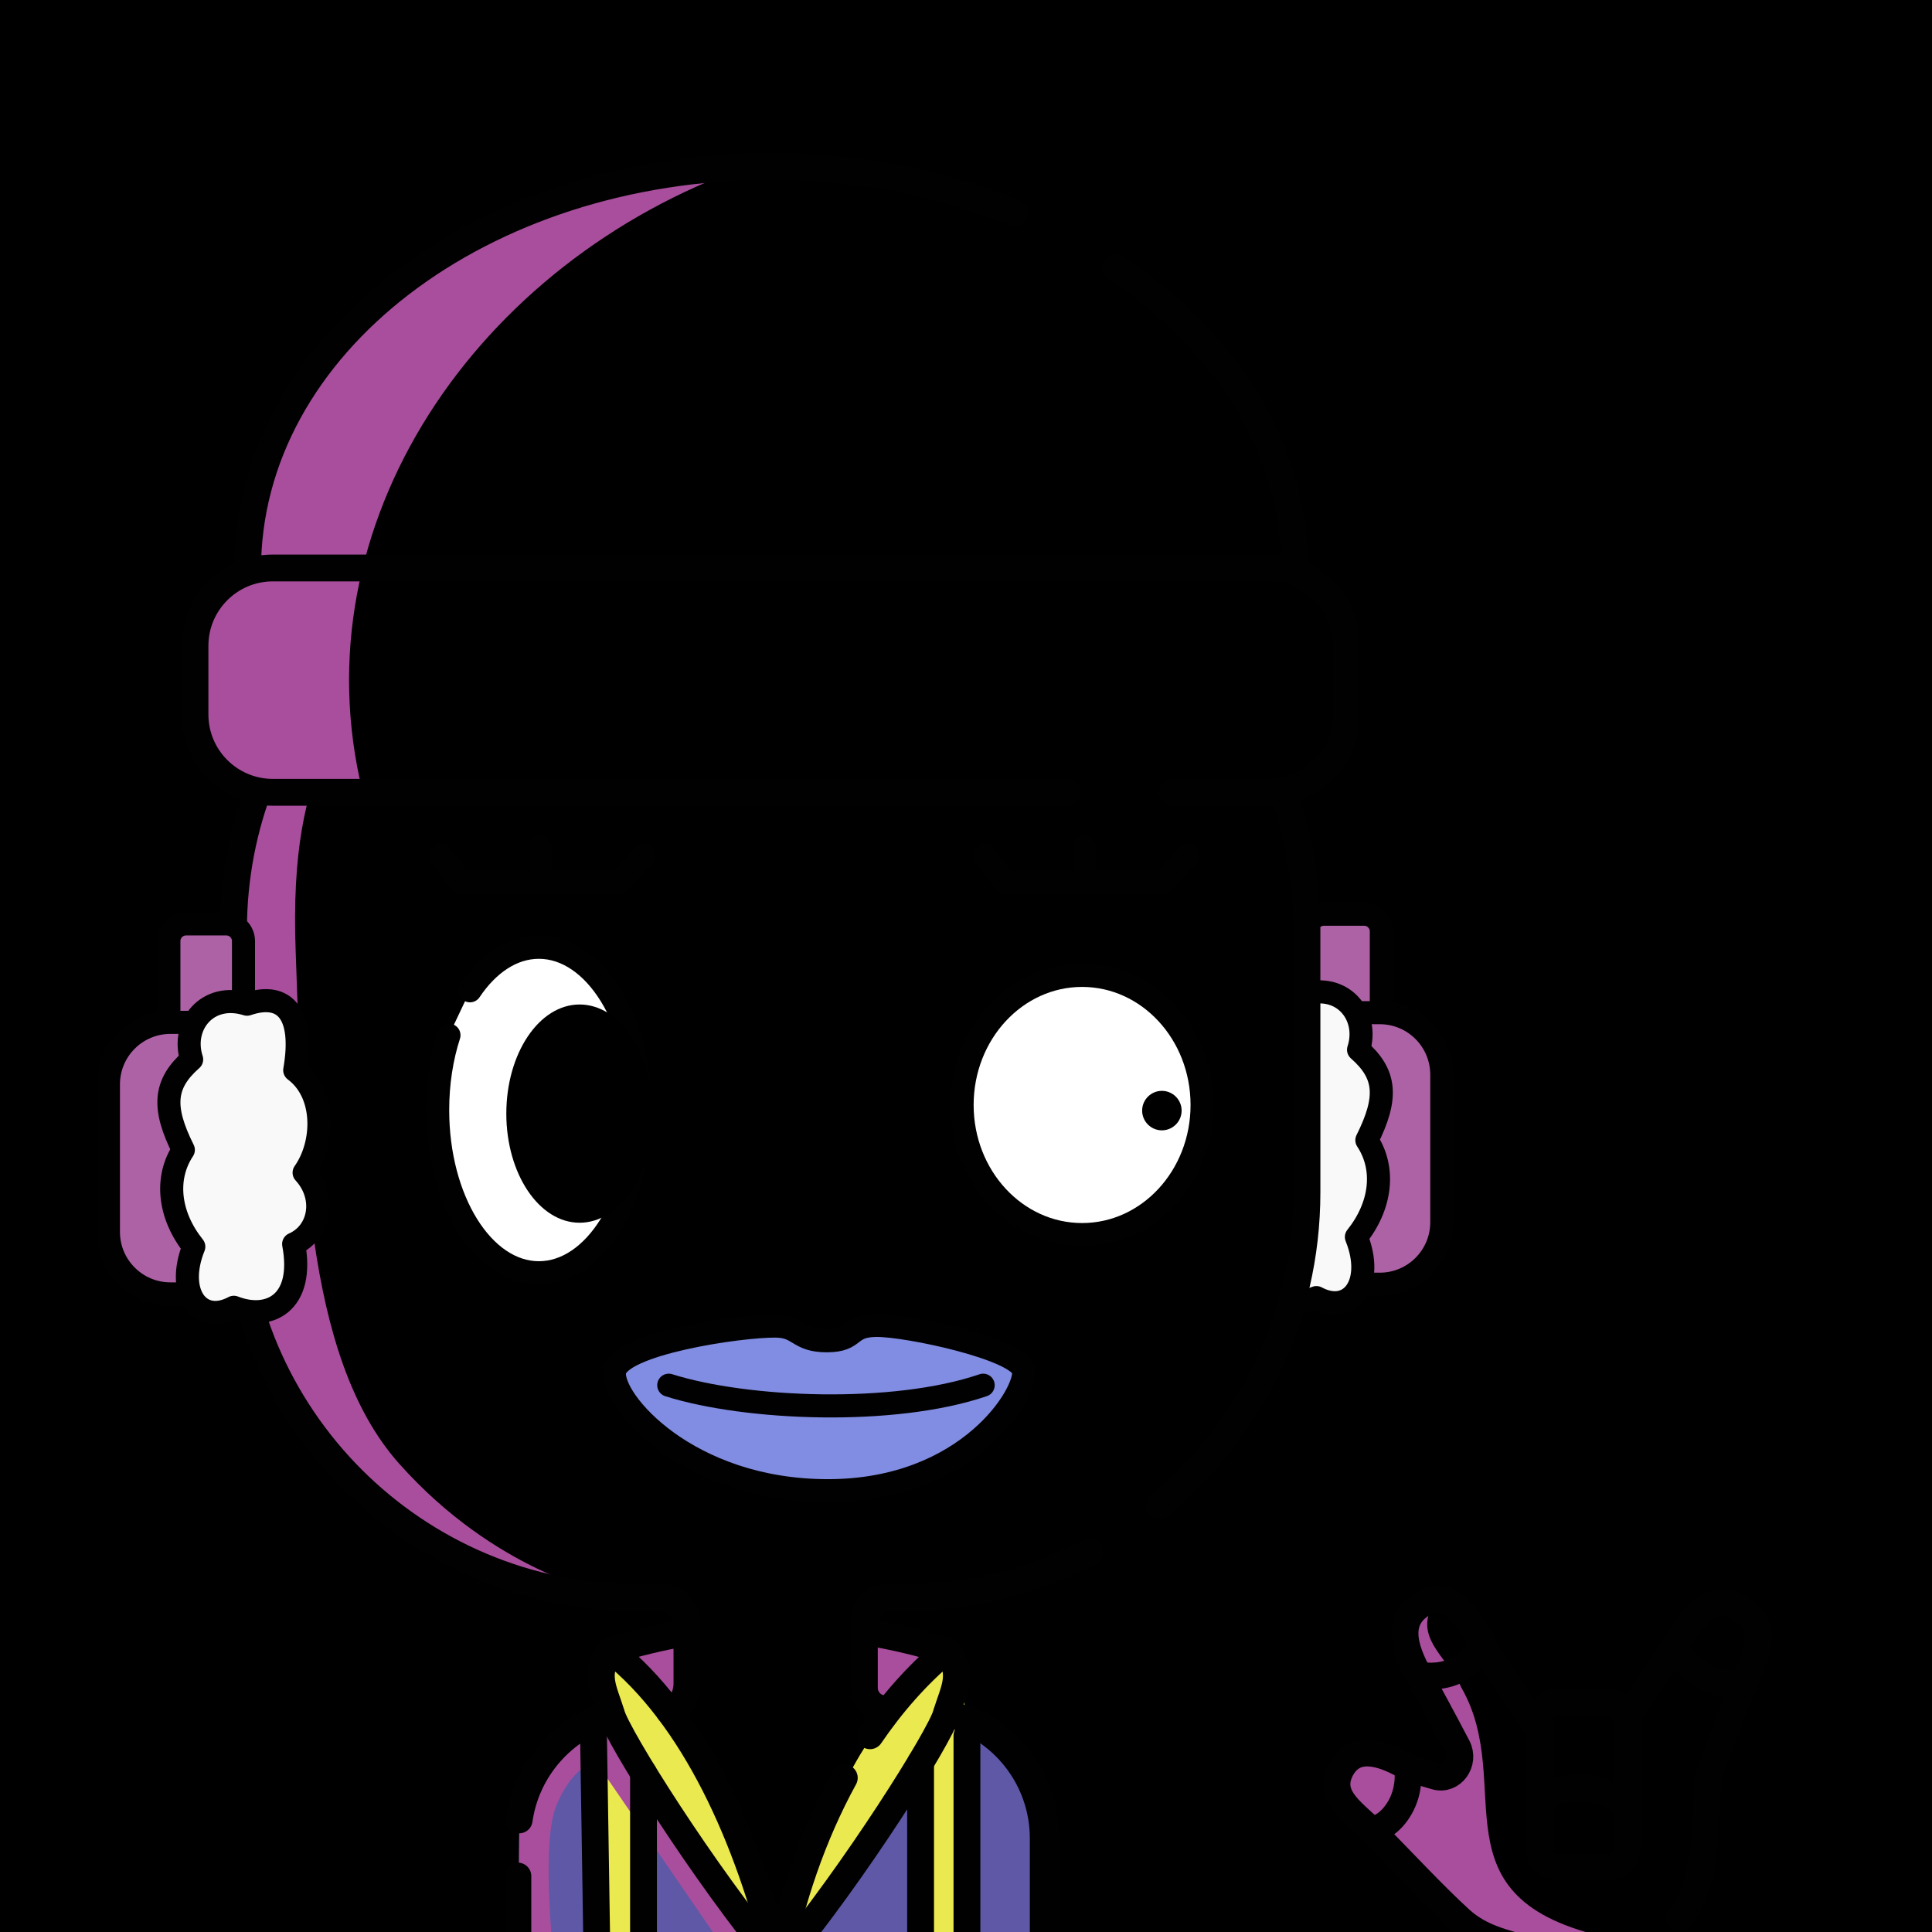 <svg version="1.1" xmlns="http://www.w3.org/2000/svg" xmlns:xlink="http://www.w3.org/1999/xlink" width="1080px" height="1080px"><style>.s{fill:none;stroke:#010101;stroke-width:15;stroke-linecap:round;stroke-linejoin:round;stroke-miterlimit:10}.sw{stroke:#fff}.t{stroke-width:10}.b{fill:#000}.w{fill:#fff}.sh{fill:#a94e9d78;mix-blend-mode:multiply}.hr{fill:#2B1912}#sc{clip-path:url(#bc)}.t{stroke:#66000080;stroke-width: 8}.bbg{fill:hsl(9deg 34% 76%)}.bsh{fill:#A94E9D7F;mix-blend-mode:multiply}.gl{fill:hsl(235deg 60% 60%)}.ht{fill:hsl(73deg 39% 50%)}.hr{fill:#DBD879}#fc,#lf,#rf,#pp{transform:translate(76px, 195px) scale(0.86)}</style><linearGradient id="bg" gradientUnits="userSpaceOnUse" x1="0" y1="1080" x2="1080" y2="0"><stop offset="0" style="stop-color:hsl(121deg 20% 60%)"/><stop offset="1" style="stop-color:hsl(301deg 20% 60%)"/></linearGradient><rect style="fill:URL(#bg)" width="1080" height="1080"/><g class="fg"><g id="rf"><g class="s" style="fill:#AE62a6"><path d="M772.2,459.6h26.1c6.2,0,11.2-5,11.2-11.2v-69.7c0-6.2-5-11.2-11.2-11.2h-26.1c-6.2,0-11.2,5-11.2,11.2v69.7C760.9,454.5,766,459.6,772.2,459.6z"/><path d="M795.6,608h12.9c22.2,0,40.3-18,40.3-40.3v-95.9c0-22.2-18-40.3-40.3-40.3h-16"/></g><path class="s" style="fill:#F9F9FA" d="M793.3,577.3c16.1-20.1,19.1-44.3,6.8-62.9c13.8-27.6,12.7-42.9-5.4-58.8c7.2-22.2-10.3-44-36-35.9c-25.2-8.6-37.2,7.1-31,42.9c-20.1,14.9-19.6,47.4-6.1,66.6c-14.5,15.8-10.5,38.8,6.8,46.4c-7.2,38.4,15.9,50.1,38.9,41.1C789.5,628.6,805.4,607.3,793.3,577.3z"/></g><path class="bbg" d="M163.65,401.76c39.81-65.14,111.59-108.62,193.52-108.62h146.8c125.17,0,226.63,101.47,226.63,226.63v146.8c0,70.44-32.13,133.37-82.54,174.94c0,0-3.95,6.6-38.97,25.89c-31.08,17.12-67.18,25.8-105.12,25.8l-7.59,0c-6.49,0-11.75,5.26-11.75,11.75v38.42c0,6.49,5.26,11.75,11.75,11.75h15.83c39.99,0,72.4,32.42,72.4,72.4c0,0,0,38.42,0,70.61H290.93l0.73-80.93c5.01-35.1,35.19-62.08,71.67-62.08h7.72c7.94,0,14.38-6.44,14.38-14.38v-33.16c0-7.94-6.44-14.38-14.38-14.38h-13.88c-125.17,0-226.63-101.47-226.63-226.63v-146.8c0-29.4,6.86-57.03,15.79-83.28C154.78,411.67,163.65,401.76,163.65,401.76z"/><path class="bsh" d="M381,293.14c0,0-107.27,12.03-146.89,57.22s-72.92,72.06-68.83,181.3s4.03,226.06,57.8,286.48s114.29,72.21,114.29,72.21s-57.9,1.68-112.91-40.06S134.07,749,132.31,674.78s-6.25-179.94,7.89-222.64s48.53-99.18,92.32-121.66C276.3,308,294.78,293.14,381,293.14z"/><path class="bsh" d="M386.34,944.37c0,0,4.24,18.76-21,21.47c-25.23,2.71-56.8,29.85-58.01,70.5s-1.08,61.24-1.08,61.24l-16.44,2.69c0,0,0.39-46.46,1.13-73.76c0.73-27.29,14.69-47.33,26.93-55.33c12.24-8,26.46-15.68,46.25-15.08C383.9,956.71,386.34,944.37,386.34,944.37z"/><g class="s"><path d="M163.65,401.76c39.81-65.14,111.59-108.62,193.52-108.62h146.8c125.17,0,226.63,101.47,226.63,226.63v146.8c0,70.44-32.13,133.37-82.54,174.94"/><path d="M291.66,1017.2c5.01-35.1,35.19-62.08,71.67-62.08h7.72c7.94,0,14.38-6.44,14.38-14.38v-33.16c0-7.94-6.44-14.38-14.38-14.38h-13.88c-125.17,0-226.63-101.47-226.63-226.63v-146.8c0-29.4,5.6-57.5,15.79-83.28"/><path d="M290.93,1048.59v49.55h293.69c0-32.19,0-70.61,0-70.61c0-39.99-32.42-72.4-72.4-72.4h-15.83c-6.49,0-11.75-5.26-11.75-11.75v-38.42c0-6.49,5.26-11.75,11.75-11.75l7.59,0c37.94,0,73.7-9.32,105.12-25.8"/><circle class="b" cx="401.59" cy="1036.34" r="3.86"/><circle class="b" cx="484.89" cy="1036.34" r="3.86"/><line x1="353.86" y1="1016.37" x2="353.86" y2="1098.13"/><line x1="518.53" y1="1016.37" x2="518.53" y2="1098.13"/></g><g class="bbg"><path d="M884.4,1001.3c25.3,0.9,37.3,44,0,42.7S858.7,1000.4,884.4,1001.3z"/><path d="M972.7,898.9c-17.1-1.9-46.9,18-19.4,38.9C980.9,958.7,994.7,901.4,972.7,898.9z"/><path d="M795.6,896.4c18.5-18.1,42.7,29.8,20,35.6C792.9,937.8,774.7,916.9,795.6,896.4z"/><path d="M750.7,986.7c14.2-26,43.1,1.8,32,20.9C771.6,1026.7,735.1,1015.1,750.7,986.7z"/></g><path class="gl" d="M935.6,920.9c-10.9,16-20.6,36.4-30.1,44.4c-10.3-16.8-36.6-14.7-45.1,2.6c-15.1-4.1-24.5-28-34.7-46.6l-34.6,16.3c14.1,28.9,41.7,61.9,6.9,58.3c-3.7-0.4-8-2.2-12.6-4.3l-17.7,32.6c39.5,50,122.5,93.5,168.4,47c15.9-18.5,15.6-43.5,16.3-66.5c-0.1-21,13.3-40.8,21.2-60.7L935.6,920.9z M884.4,1044c-35.1,0-24-40.9-24-40.9l48,1.8C908.4,1004.9,919.6,1044,884.4,1044z"/><path class="bsh" d="M899.5,1083.3c-100.9-21.8-51-85.3-82.7-140.1c-6.4-15.2-24.9-26.2-17.1-43.5c2.7-4.3-5.5-6.4-9-2.7c-29.6,32.3,47.9,69.2,17.5,95.4c-18.4,0.9-44-24.7-59.1-7c-6.4,35.9,64.3,85.1,94.2,99.7C853.5,1092.7,929.8,1109.4,899.5,1083.3z"/><g class="s"><path d="M909.5,960.5c7.5-12.1,20.9-32,27.9-42.3c8.8-12.8,18.5-29,35.3-19.3c18,10.4,7.6,28.4,3.8,38c-5.7,14.3-14.1,36.1-19.3,50.1c-1.9,5-2.9,10.4-2.9,15.8c0,0,0.1,28.9-5,47.8c-1.9,7.1-5.8,15.8-10.5,21.2"/><path d="M914.1,1086.6c-2.2,1.1-4.4,2-6.5,2.6c-13.6,4.5-37.2,5.5-53.7,0.6c-12.8-3.8-26-6.3-37.5-16.7c-14.6-13.3-33.3-33.4-47.7-48c-11.2-11.4-26.7-20.2-19.5-35.2c7.7-15.9,24.3-9.4,35.1-3.5c4.1,2.3,11.1,4.6,18.3,6.6c9.1,2.6,16.7-7.8,12.1-16.6c-8-15.3-15.5-29.1-19.2-35.7c-6.7-11.9-17.3-31.1-2.9-42.4c16.9-13.2,28.3,6.6,36.8,21.7c5.6,10.1,18.6,30.1,26.7,41.7"/><path d="M899.2,1043.7h-28.3c-5.7,0-10.3-4.6-10.3-10.3v-71.6c0-5.7,4.6-10.3,10.3-10.3h28.3c5.7,0,10.3,4.6,10.3,10.3v71.6C909.5,1039.1,904.9,1043.7,899.2,1043.7z"/><path d="M770.7,1021.8c0,0,6.7-2.2,12-11.6c5.3-9.3,4.4-19.1,4.4-19.1"/><path d="M793.8,936.4c0,0,9.3,2.2,19.6-2.2s13.8-13.3,13.8-13.3"/><path d="M937.3,922.7c0,0,4,6.7,13.8,13.3c9.8,6.7,19.6,4.9,19.6,4.9"/><path d="M864,1004.4c0,0,5.8-5.3,20-4.9s22.2,6.7,22.2,6.7"/></g><polygon style="fill:#5E58A6" points="290.33,1016 289.67,1101.67 440.33,1101.33 338.33,960 303,982.67 "/><polygon style="fill:#5E58A6" points="532,958 440.33,1101.33 583.18,1100.41 580,996 "/><polygon class="bbg" points="372.33,893 385.33,905 380.67,955.67 434,1085 493.33,970 485.33,893.67 "/><path style="fill:#EBE950" d="M378.33,913.67l-39.33,13l1.33,33.33l-8.67,42v100.67l25,1l5.67-102.67l73.33,91.33l71.6-97.05l7.4,106.05l29-0.33l-2.33-137l-7.67-39.67L483,911l-2,26l11.67,26c0,0-13.33,17.33-24.67,42.33c-11.33,25-33,75-33,75L378.67,954L378.33,913.67z"/><polygon class="bsh" points="377.78,955.56 378.33,913.67 349.78,923.56 "/><polygon class="bsh" points="528,920.33 488.67,959 486.33,911.67 "/><path class="bsh" d="M290.33,1014.33l-0.67,87.33l20.67,0.67c0,0-8.67-70.33,0.67-93c9.33-22.67,22-24.67,22-24.67l80.33,117l25.67-5.33L336.67,959l-29.47,20.61L290.33,1014.33z"/><g class="s"><path d="M435.27,1100.41H289.78c0,0-0.14,0-0.29,0c0-2.14,0-4.28,0-4.28v-47.41"/><path d="M529.15,957.62c31.09,8.13,54.03,36.41,54.03,70.05c0,0,0,40.56,0,72.75c-16.48,0-125.93,0-147.91,0"/><path d="M494.94,893.34c-6.49,0-11.75,5.26-11.75,11.75v38.42c0,6.49,5.26,11.75,11.75,11.75"/><path d="M374.01,956.46c6.55-1.34,9.99-8.63,9.99-15.58v-33.16c0-7.94-6.44-14.38-14.38-14.38"/><path d="M290.22,1017.34c4.05-28.37,24.54-51.43,51.51-59.23"/><path d="M583.18,1100.41"/><line x1="331.65" y1="961.87" x2="333.81" y2="1100.41"/><line x1="359.73" y1="991.17" x2="359.73" y2="1100.41"/><line x1="540.53" y1="970.3" x2="540.53" y2="1100.42"/><line x1="514.61" y1="985.28" x2="514.61" y2="1100.42"/><path d="M486.36,970.3c12.15-17.84,26.28-33.98,42.44-47.51c-15.2-4.72-30.4-8.28-45.6-10.7"/><path d="M471.97,993.83c-17.71,32.3-29.85,68.37-36.7,103.91c-17.01-70.58-47.49-138.36-93.53-174.96c14.09-4.37,28.17-7.76,42.26-10.15"/><path d="M341.74,922.78c-10.45,12.46-3.81,22.26,0,35.33c3.81,13.08,51.01,88.32,93.53,139.63"/><path d="M529.02,922.78c10.45,12.46,3.81,22.26,0,35.33s-51.01,88.32-93.53,139.63"/></g><g id="fc"><path class="s w" d="M217.12,417.28c11.74-17.55,27.48-28.29,44.78-28.29c36.33,0,65.79,47.36,65.79,105.78s-29.45,105.78-65.79,105.78s-65.79-47.36-65.79-105.78c0-17.54,2.65-34.08,7.35-48.64"/><ellipse cx="288.37" cy="497.11" rx="47.63" ry="70.93"/><path class="s" style="fill:#818DE2" d="M481.23,634.78c20.35-0.19,92.76,15.29,95.63,29.24c2.87,13.95-35.62,78.2-127.09,78.2s-141.18-58.93-138.68-77.23c2.5-18.3,81.29-30.02,104.73-29.78c15.85,0.16,14.22,9.63,33.41,9.55S462.35,634.95,481.23,634.78z"/><path class="s" d="M346.32,673.65c50.33,15.91,146.21,19.87,204.37,0"/><ellipse class="s w" cx="615" cy="491.5" rx="78" ry="84.24"/><path d="M666.86,482.32c-7.07,0-12.83,5.76-12.83,12.83c0,7.07,5.76,12.83,12.83,12.83c7.08,0,12.83-5.76,12.83-12.83C679.69,488.08,673.93,482.32,666.86,482.32z"/><g class="s"><path d="M330.13,329.24l-15.98,17.69c-38.66,0-66.93,0-102.73,0l-13.13-17.69"/><line x1="262.78" y1="323.78" x2="263.16" y2="347.1"/><path d="M683.71,329.24l-15.98,17.69c-36.93,0-67.41,0-102.73,0l-13.13-17.69"/><line x1="616.37" y1="323.78" x2="616.75" y2="347.1"/></g></g><path class="ht" d="M430.7,94.7c-148.7,1.5-284.7,88-292,224.7C99.3,338.7,81.3,444,153.3,444s492,0,562,0s34-122,8-126C706,218,630.7,92.7,430.7,94.7z"/><path class="bsh" d="M416.7,93.3c-150,53.3-250.7,199.3-214,349.3c0,0-62.7,13.3-84-14.7s-12-102,20.7-112.7 C165.3,170.7,271.3,95.3,416.7,93.3z"/><g class="s"><path d="M596.4,442.9H152.5c-24,0-43.5-19.5-43.5-43.5v-38.4c0-24,19.5-43.5,43.5-43.5h556.6c24,0,43.5,19.5,43.5,43.5v38.4c0,24-19.5,43.5-43.5,43.5h-53.9"/><path d="M623.8,149.4c61.3,41.8,100,100.6,100,169.1"/><path d="M138.4,318.5C138.4,192.6,269.5,93,431.1,93c49.1,0,95.3,9.4,136,26"/></g><g id="lf"><g class="s" style="fill:#AE62a6"><path d="M58.8,465.9H32.6c-6.2,0-11.2-5-11.2-11.2V385c0-6.2,5-11.2,11.2-11.2h26.1c6.2,0,11.2,5,11.2,11.2v69.7C70,460.8,65,465.9,58.8,465.9z"/><path d="M35.3,614.3H22.4c-22.2,0-40.3-18-40.3-40.3v-95.9c0-22.2,18-40.3,40.3-40.3h16"/></g><path class="s" style="fill:#F9F9FA" d="M37.6,583.6c-16.1-20.1-19.1-44.3-6.8-62.9c-13.8-27.6-12.7-42.9,5.4-58.8c-7.2-22.2,10.3-44,36-35.9c25.2-8.6,37.2,7.1,31,42.9c20.1,14.9,19.6,47.4,6.1,66.6c14.5,15.8,10.5,38.8-6.8,46.4c7.2,38.4-15.9,50.1-38.9,41.1C41.4,634.9,25.5,613.6,37.6,583.6z"/></g><g id="pp"></g></g></svg>